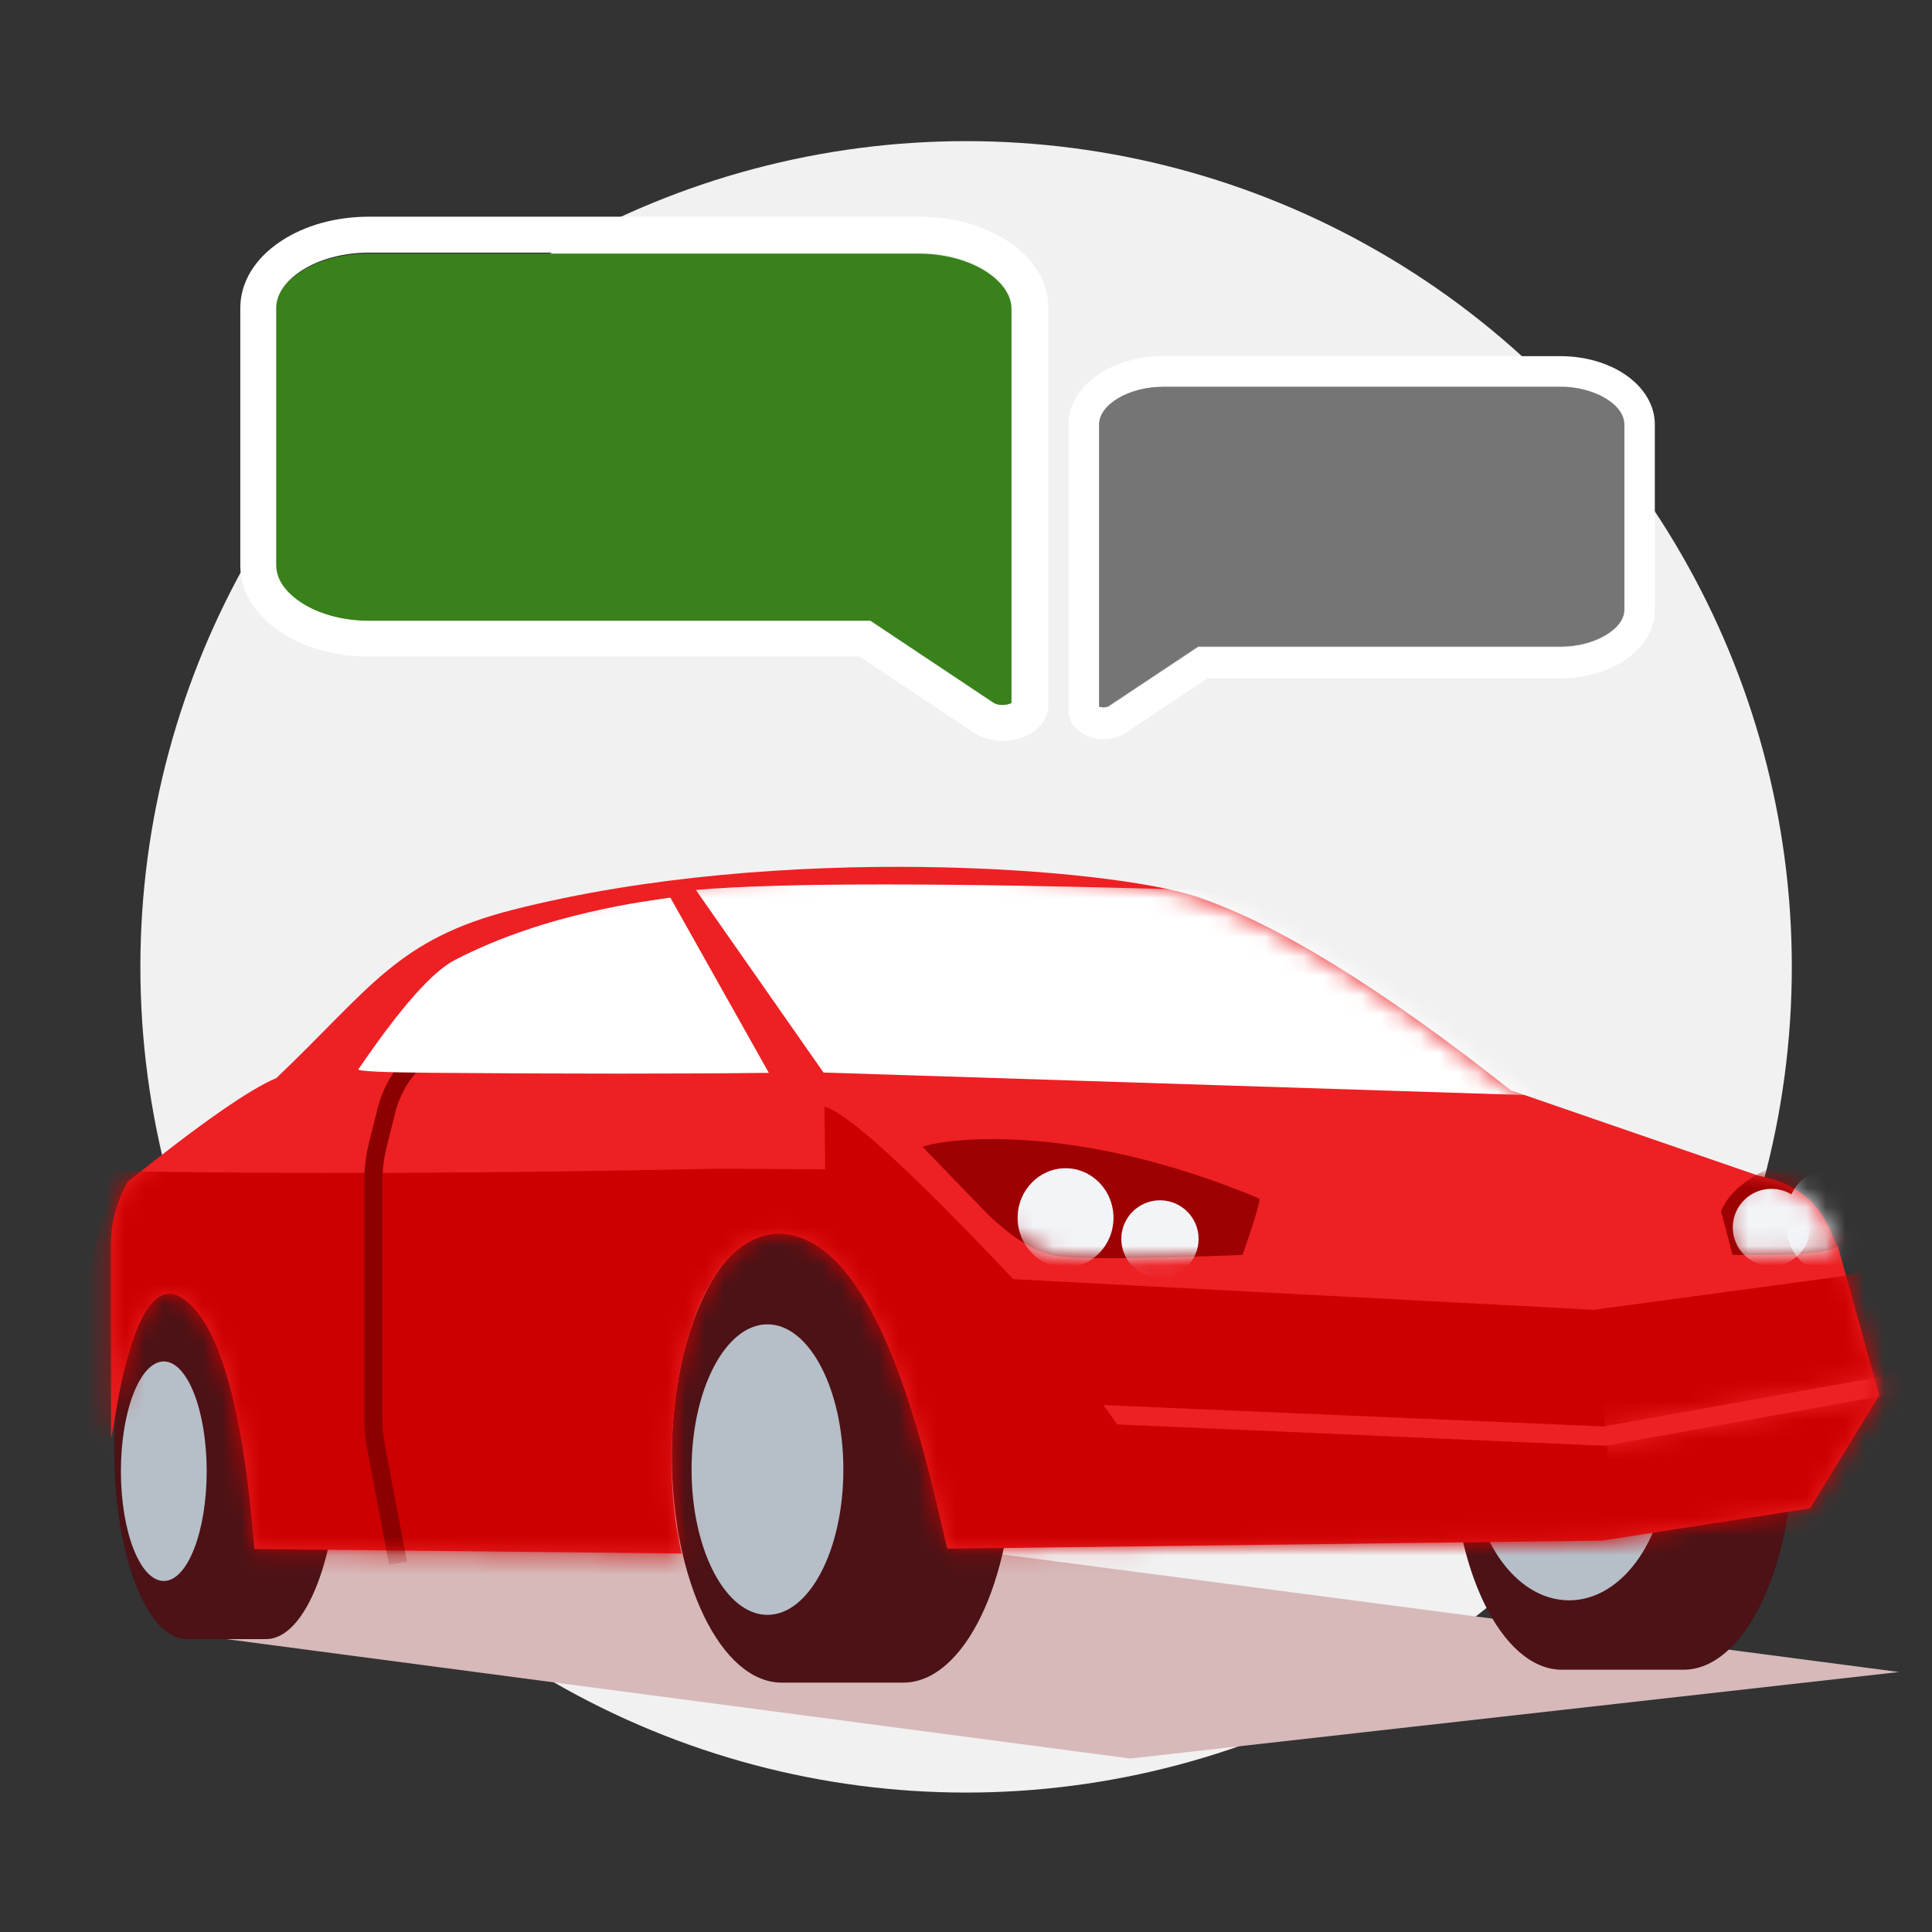 <svg width="100" height="100" viewBox="0 0 100 100" fill="none" xmlns="http://www.w3.org/2000/svg">
  <rect x="0" y="0" width="100" height="100" fill="#333333" stroke="none"/>
  <mask id="mask0_2881_43226" style="mask-type:alpha" maskUnits="userSpaceOnUse" x="0" y="0" width="100" height="100">
    <rect width="100" height="100" fill="white"/>
  </mask>
  <g mask="url(#mask0_2881_43226)">
    <ellipse cx="50.005" cy="50.044" rx="42.739" ry="42.739" fill="#F1F1F1"/>
    <path d="M82.264 20.224C81.779 20.075 81.275 19.999 80.768 20H60.199C58.433 20 56.875 20.91 56.875 21.948V36.566C57.007 36.618 57.258 36.637 57.404 36.538L62.018 33.47H80.768C82.54 33.47 84.092 32.56 84.092 31.522V21.948C84.092 21.22 83.329 20.557 82.264 20.224Z" fill="#757575"/>
    <path fill-rule="evenodd" clip-rule="evenodd" d="M80.755 18.434C82.005 18.434 83.191 18.767 84.097 19.373C85.088 20.035 85.656 20.98 85.653 21.97V31.576C85.653 32.565 85.084 33.511 84.094 34.173C83.186 34.778 81.999 35.112 80.751 35.112H62.495L58.284 37.925C57.937 38.148 57.533 38.264 57.121 38.26C56.765 38.261 56.414 38.176 56.099 38.011C55.594 37.74 55.305 37.292 55.305 36.781V21.97C55.305 20.98 55.873 20.035 56.864 19.373C57.773 18.767 58.96 18.434 60.207 18.434H80.755ZM80.757 33.531C82.526 33.531 84.078 32.617 84.078 31.576V31.575V21.969C84.078 21.239 83.316 20.574 82.251 20.239C81.767 20.09 81.263 20.014 80.757 20.015H60.207C58.438 20.015 56.886 20.929 56.886 21.97V36.637C57.018 36.689 57.268 36.708 57.414 36.609L62.024 33.531H80.757Z" fill="white"/>
    <path d="M51.09 14.089C50.173 13.479 48.893 13.129 47.576 13.129H19.044C17.726 13.129 16.443 13.479 15.528 14.089C15.056 14.402 14.266 15.068 14.266 15.999V29.293C14.266 30.221 15.056 30.89 15.528 31.203C16.445 31.813 17.726 32.163 19.044 32.163H45.004L51.361 36.397C51.675 36.606 52.182 36.51 52.353 36.397V15.999C52.353 15.068 51.562 14.402 51.09 14.089Z" fill="#39811B"/>
    <path fill-rule="evenodd" clip-rule="evenodd" d="M47.625 11.217C49.325 11.217 50.94 11.668 52.172 12.49C53.521 13.387 54.264 14.616 54.264 15.948V36.465C54.264 37.108 53.894 37.676 53.249 38.022C52.834 38.238 52.372 38.35 51.904 38.347C51.365 38.353 50.836 38.202 50.382 37.911L44.489 33.986H19.077C17.376 33.986 15.762 33.534 14.529 32.713C13.181 31.815 12.438 30.587 12.438 29.255V15.948C12.438 14.616 13.181 13.387 14.529 12.49C15.762 11.668 17.376 11.217 19.077 11.217H47.625ZM51.412 36.368C51.726 36.576 52.234 36.48 52.405 36.368V15.948C52.405 15.016 51.614 14.35 51.142 14.036C50.227 13.425 48.943 13.075 47.625 13.075H19.077C17.758 13.075 16.477 13.425 15.559 14.036C15.087 14.35 14.296 15.019 14.296 15.948V29.257C14.296 30.189 15.087 30.855 15.559 31.169C16.475 31.78 17.758 32.13 19.077 32.13H45.052L51.412 36.368Z" fill="white"/>
    <g style="mix-blend-mode:multiply">
      <path d="M9.687 84.572L58.503 91.021L98.294 86.543L41.38 79.074C30.51 79.074 21.621 79.074 14.714 79.074C7.808 79.074 6.132 80.907 9.687 84.572Z" fill="#D7B9B9"/>
    </g>
    <path d="M40.468 87.093C37.323 87.093 34.773 81.838 34.773 75.355C34.773 68.873 37.323 63.617 40.468 63.617C41.63 63.617 42.71 64.335 43.611 65.566C44.511 64.335 45.591 63.617 46.753 63.617C49.898 63.617 52.447 68.873 52.447 75.355C52.447 81.838 49.898 87.093 46.753 87.093V87.093H40.468Z" fill="#4C1216"/>
    <path d="M80.851 86.425C77.706 86.425 75.156 81.17 75.156 74.687C75.156 68.204 77.706 62.949 80.851 62.949C82.013 62.949 83.093 63.666 83.994 64.898C84.893 63.666 85.974 62.949 87.136 62.949C90.281 62.949 92.83 68.204 92.83 74.687C92.83 81.17 90.281 86.425 87.136 86.425V86.425H80.851Z" fill="#4C1216"/>
    <path d="M9.641 84.839C7.58 84.802 5.914 80.459 5.914 75.106C5.914 69.731 7.595 65.373 9.668 65.373C10.425 65.373 11.13 65.955 11.72 66.956C12.31 65.955 13.015 65.373 13.772 65.373C15.845 65.373 17.526 69.731 17.526 75.106C17.526 80.481 15.845 84.839 13.772 84.839L13.798 84.835L13.799 84.839H9.641Z" fill="#4C1216"/>
    <ellipse cx="39.724" cy="76.066" rx="3.928" ry="7.519" fill="#B6BEC8"/>
    <ellipse cx="81.217" cy="75.314" rx="5.123" ry="7.519" fill="#B6BEC8"/>
    <ellipse cx="8.478" cy="76.15" rx="2.22" ry="5.681" fill="#B6BEC8"/>
    <path d="M35.284 80.411C33.833 74.562 35.37 64.119 40.249 63.857C43.27 63.857 45.806 67.689 47.858 75.353C48.131 76.375 48.522 77.977 49.031 80.16L82.927 79.742L93.685 78.071L97.271 72.223L95.136 64.537C94.76 64.169 94.539 61.529 91.038 60.861L78.202 56.435C71.504 51.143 66.078 47.8 61.923 46.408C57.524 44.934 40.383 43.568 26.535 47.093C20.542 48.619 19.193 51.147 14.302 55.803C12.938 56.365 10.372 58.154 6.604 61.172C6.029 62.225 5.742 63.296 5.742 64.384C5.742 66.016 5.742 72.438 5.742 74.175C5.742 75.912 6.55 65.384 9.403 67.174C11.305 68.367 12.561 72.701 13.171 80.176L35.284 80.411Z" fill="#ED2024"/>
    <mask id="mask1_2881_43226" style="mask-type:alpha" maskUnits="userSpaceOnUse" x="5" y="44" width="93" height="37">
      <path fill-rule="evenodd" clip-rule="evenodd" d="M35.284 80.411C33.833 74.562 35.37 64.119 40.249 63.857C43.27 63.857 45.806 67.689 47.858 75.353C48.131 76.375 48.522 77.977 49.031 80.16L82.927 79.742L93.685 78.071L97.271 72.223L95.136 64.537C94.76 64.169 94.539 61.529 91.038 60.861L78.202 56.435C71.504 51.143 66.078 47.8 61.923 46.408C57.524 44.934 40.383 43.568 26.535 47.093C20.542 48.619 19.193 51.147 14.302 55.803C12.938 56.365 10.372 58.154 6.604 61.172C6.029 62.225 5.742 63.296 5.742 64.384C5.742 66.016 5.742 72.438 5.742 74.175C5.742 75.912 6.55 65.384 9.403 67.174C11.305 68.367 12.561 72.701 13.171 80.176L35.284 80.411Z" fill="white"/>
    </mask>
    <g mask="url(#mask1_2881_43226)">
      <path fill-rule="evenodd" clip-rule="evenodd" d="M96.754 62.542C98.261 60.949 98.691 59.943 98.045 59.524C97.238 59 90.315 59.624 89.08 62.698L89.678 64.954L91.215 64.951C93.112 64.951 94.332 64.847 94.877 64.637C95.422 64.428 96.048 63.729 96.754 62.542Z" fill="#9E0101"/>
      <mask id="mask2_2881_43226" style="mask-type:alpha" maskUnits="userSpaceOnUse" x="89" y="59" width="10" height="6">
        <path fill-rule="evenodd" clip-rule="evenodd" d="M96.754 62.542C98.261 60.949 98.691 59.943 98.045 59.524C97.238 59 90.315 59.624 89.08 62.698L89.678 64.954L91.215 64.951C93.112 64.951 94.332 64.847 94.877 64.637C95.422 64.428 96.048 63.729 96.754 62.542Z" fill="white"/>
      </mask>
      <g mask="url(#mask2_2881_43226)">
        <ellipse rx="2" ry="2.59" transform="matrix(-1 0 0 1 94.414 63.199)" fill="#F2F4F8"/>
      </g>
      <mask id="mask3_2881_43226" style="mask-type:alpha" maskUnits="userSpaceOnUse" x="89" y="59" width="10" height="6">
        <path fill-rule="evenodd" clip-rule="evenodd" d="M96.754 62.542C98.261 60.949 98.691 59.943 98.045 59.524C97.238 59 90.315 59.624 89.08 62.698L89.678 64.954L91.215 64.951C93.112 64.951 94.332 64.847 94.877 64.637C95.422 64.428 96.048 63.729 96.754 62.542Z" fill="white"/>
      </mask>
      <g mask="url(#mask3_2881_43226)">
        <ellipse rx="2" ry="2" transform="matrix(-1 0 0 1 91.688 63.533)" fill="#F2F4F8"/>
      </g>
    </g>
    <mask id="mask4_2881_43226" style="mask-type:alpha" maskUnits="userSpaceOnUse" x="5" y="44" width="93" height="37">
      <path fill-rule="evenodd" clip-rule="evenodd" d="M35.284 80.411C33.833 74.562 35.37 64.119 40.249 63.857C43.27 63.857 45.806 67.689 47.858 75.353C48.131 76.375 48.522 77.977 49.031 80.16L82.927 79.742L93.685 78.071L97.271 72.223L95.136 64.537C94.76 64.169 94.539 61.529 91.038 60.861L78.202 56.435C71.504 51.143 66.078 47.8 61.923 46.408C57.524 44.934 40.383 43.568 26.535 47.093C20.542 48.619 19.193 51.147 14.302 55.803C12.938 56.365 10.372 58.154 6.604 61.172C6.029 62.225 5.742 63.296 5.742 64.384C5.742 66.016 5.742 72.438 5.742 74.175C5.742 75.912 6.55 65.384 9.403 67.174C11.305 68.367 12.561 72.701 13.171 80.176L35.284 80.411Z" fill="white"/>
    </mask>
    <g mask="url(#mask4_2881_43226)">
      <path d="M5.744 60.611C14.965 60.778 25.516 60.737 37.398 60.489L42.714 60.527L42.673 57.277C43.858 57.593 47.116 60.57 52.447 66.208L82.502 67.796L95.48 66.041C97.669 65.615 99.124 64.097 99.844 61.489V91.073H-0.555L5.744 60.611Z" fill="#CC0000"/>
    </g>
    <mask id="mask5_2881_43226" style="mask-type:alpha" maskUnits="userSpaceOnUse" x="5" y="44" width="93" height="37">
      <path fill-rule="evenodd" clip-rule="evenodd" d="M35.284 80.411C33.833 74.562 35.37 64.119 40.249 63.857C43.27 63.857 45.806 67.689 47.858 75.353C48.131 76.375 48.522 77.977 49.031 80.16L82.927 79.742L93.685 78.071L97.271 72.223L95.136 64.537C94.76 64.169 94.539 61.529 91.038 60.861L78.202 56.435C71.504 51.143 66.078 47.8 61.923 46.408C57.524 44.934 40.383 43.568 26.535 47.093C20.542 48.619 19.193 51.147 14.302 55.803C12.938 56.365 10.372 58.154 6.604 61.172C6.029 62.225 5.742 63.296 5.742 64.384C5.742 66.016 5.742 72.438 5.742 74.175C5.742 75.912 6.55 65.384 9.403 67.174C11.305 68.367 12.561 72.701 13.171 80.176L35.284 80.411Z" fill="white"/>
    </mask>
    <g mask="url(#mask5_2881_43226)">
      <path d="M21.488 54.25L22.107 54.942C21.305 55.628 20.734 56.535 20.469 57.544L20.455 57.6L20.023 59.322C19.876 59.908 19.798 60.509 19.791 61.112L19.791 61.203V73.378C19.791 73.828 19.83 74.278 19.908 74.721L19.926 74.816L21.064 80.829L20.14 80.996L19.002 74.983C18.908 74.487 18.858 73.984 18.852 73.479L18.852 73.378V61.203C18.852 60.526 18.931 59.852 19.089 59.193L19.111 59.103L19.543 57.381C19.842 56.187 20.504 55.11 21.44 54.291L21.488 54.25Z" fill="#8D0000"/>
    </g>
    <mask id="mask6_2881_43226" style="mask-type:alpha" maskUnits="userSpaceOnUse" x="5" y="44" width="93" height="37">
      <path fill-rule="evenodd" clip-rule="evenodd" d="M35.284 80.411C33.833 74.562 35.37 64.119 40.249 63.857C43.27 63.857 45.806 67.689 47.858 75.353C48.131 76.375 48.522 77.977 49.031 80.16L82.927 79.742L93.685 78.071L97.271 72.223L95.136 64.537C94.76 64.169 94.539 61.529 91.038 60.861L78.202 56.435C71.504 51.143 66.078 47.8 61.923 46.408C57.524 44.934 40.383 43.568 26.535 47.093C20.542 48.619 19.193 51.147 14.302 55.803C12.938 56.365 10.372 58.154 6.604 61.172C6.029 62.225 5.742 63.296 5.742 64.384C5.742 66.016 5.742 72.438 5.742 74.175C5.742 75.912 6.55 65.384 9.403 67.174C11.305 68.367 12.561 72.701 13.171 80.176L35.284 80.411Z" fill="white"/>
    </mask>
    <g mask="url(#mask6_2881_43226)">
      <path d="M57.117 72.727L83.008 73.832L99.895 70.803V71.805L83.077 74.834L57.825 73.728L57.117 72.727Z" fill="#ED2024"/>
      <mask id="mask7_2881_43226" style="mask-type:alpha" maskUnits="userSpaceOnUse" x="57" y="70" width="43" height="5">
        <path fill-rule="evenodd" clip-rule="evenodd" d="M57.117 72.727L83.008 73.832L99.895 70.803V71.805L83.077 74.834L57.825 73.728L57.117 72.727Z" fill="white"/>
      </mask>
      <g mask="url(#mask7_2881_43226)">
        <path fill-rule="evenodd" clip-rule="evenodd" d="M82.5 67.377L108.2 70.811V78.915L83.525 78.656L82.5 67.377Z" fill="#ED2024"/>
      </g>
    </g>
    <mask id="mask8_2881_43226" style="mask-type:alpha" maskUnits="userSpaceOnUse" x="5" y="44" width="93" height="37">
      <path fill-rule="evenodd" clip-rule="evenodd" d="M35.284 80.411C33.833 74.562 35.37 64.119 40.249 63.857C43.27 63.857 45.806 67.689 47.858 75.353C48.131 76.375 48.522 77.977 49.031 80.16L82.927 79.742L93.685 78.071L97.271 72.223L95.136 64.537C94.76 64.169 94.539 61.529 91.038 60.861L78.202 56.435C71.504 51.143 66.078 47.8 61.923 46.408C57.524 44.934 40.383 43.568 26.535 47.093C20.542 48.619 19.193 51.147 14.302 55.803C12.938 56.365 10.372 58.154 6.604 61.172C6.029 62.225 5.742 63.296 5.742 64.384C5.742 66.016 5.742 72.438 5.742 74.175C5.742 75.912 6.55 65.384 9.403 67.174C11.305 68.367 12.561 72.701 13.171 80.176L35.284 80.411Z" fill="white"/>
    </mask>
    <g mask="url(#mask8_2881_43226)">
      <path d="M18.547 55.351C20.706 52.183 22.369 50.297 23.536 49.692C28.331 47.207 33.663 46.623 34.698 46.461C34.698 46.461 36.397 49.484 39.794 55.53C35.243 55.584 29.481 55.584 22.509 55.53C19.869 55.509 18.548 55.449 18.547 55.351Z" fill="white"/>
    </g>
    <mask id="mask9_2881_43226" style="mask-type:alpha" maskUnits="userSpaceOnUse" x="5" y="44" width="93" height="37">
      <path fill-rule="evenodd" clip-rule="evenodd" d="M35.284 80.411C33.833 74.562 35.37 64.119 40.249 63.857C43.27 63.857 45.806 67.689 47.858 75.353C48.131 76.375 48.522 77.977 49.031 80.16L82.927 79.742L93.685 78.071L97.271 72.223L95.136 64.537C94.76 64.169 94.539 61.529 91.038 60.861L78.202 56.435C71.504 51.143 66.078 47.8 61.923 46.408C57.524 44.934 40.383 43.568 26.535 47.093C20.542 48.619 19.193 51.147 14.302 55.803C12.938 56.365 10.372 58.154 6.604 61.172C6.029 62.225 5.742 63.296 5.742 64.384C5.742 66.016 5.742 72.438 5.742 74.175C5.742 75.912 6.55 65.384 9.403 67.174C11.305 68.367 12.561 72.701 13.171 80.176L35.284 80.411Z" fill="white"/>
    </mask>
    <g mask="url(#mask9_2881_43226)">
      <path d="M36.016 46.061L42.624 55.514L79.491 56.698C76.871 53.996 72.102 50.719 65.183 46.869L61.885 46.061C49.017 45.685 40.394 45.685 36.016 46.061Z" fill="white"/>
    </g>
    <path d="M51.153 62.877L47.75 59.358C48.88 58.945 55.546 58.008 65.168 62.031C65.264 62.071 64.98 63.046 64.314 64.955C58.729 65.176 55.453 65.182 54.486 64.972C53.518 64.763 52.407 64.065 51.153 62.877Z" fill="#9E0101"/>
    <mask id="mask10_2881_43226" style="mask-type:alpha" maskUnits="userSpaceOnUse" x="47" y="58" width="19" height="8">
      <path fill-rule="evenodd" clip-rule="evenodd" d="M51.153 62.877L47.75 59.358C48.88 58.945 55.546 58.008 65.168 62.031C65.264 62.071 64.98 63.046 64.314 64.955C58.729 65.176 55.453 65.182 54.486 64.972C53.518 64.763 52.407 64.065 51.153 62.877Z" fill="white"/>
    </mask>
    <g mask="url(#mask10_2881_43226)">
      <ellipse cx="55.153" cy="63.035" rx="2.481" ry="2.567" fill="#F2F4F8"/>
    </g>
    <mask id="mask11_2881_43226" style="mask-type:alpha" maskUnits="userSpaceOnUse" x="47" y="58" width="19" height="8">
      <path fill-rule="evenodd" clip-rule="evenodd" d="M51.153 62.877L47.75 59.358C48.88 58.945 55.546 58.008 65.168 62.031C65.264 62.071 64.98 63.046 64.314 64.955C58.729 65.176 55.453 65.182 54.486 64.972C53.518 64.763 52.407 64.065 51.153 62.877Z" fill="white"/>
    </mask>
    <g mask="url(#mask11_2881_43226)">
      <ellipse cx="60.039" cy="64.127" rx="2" ry="2" fill="#F2F4F8"/>
    </g>
  </g>
</svg>
